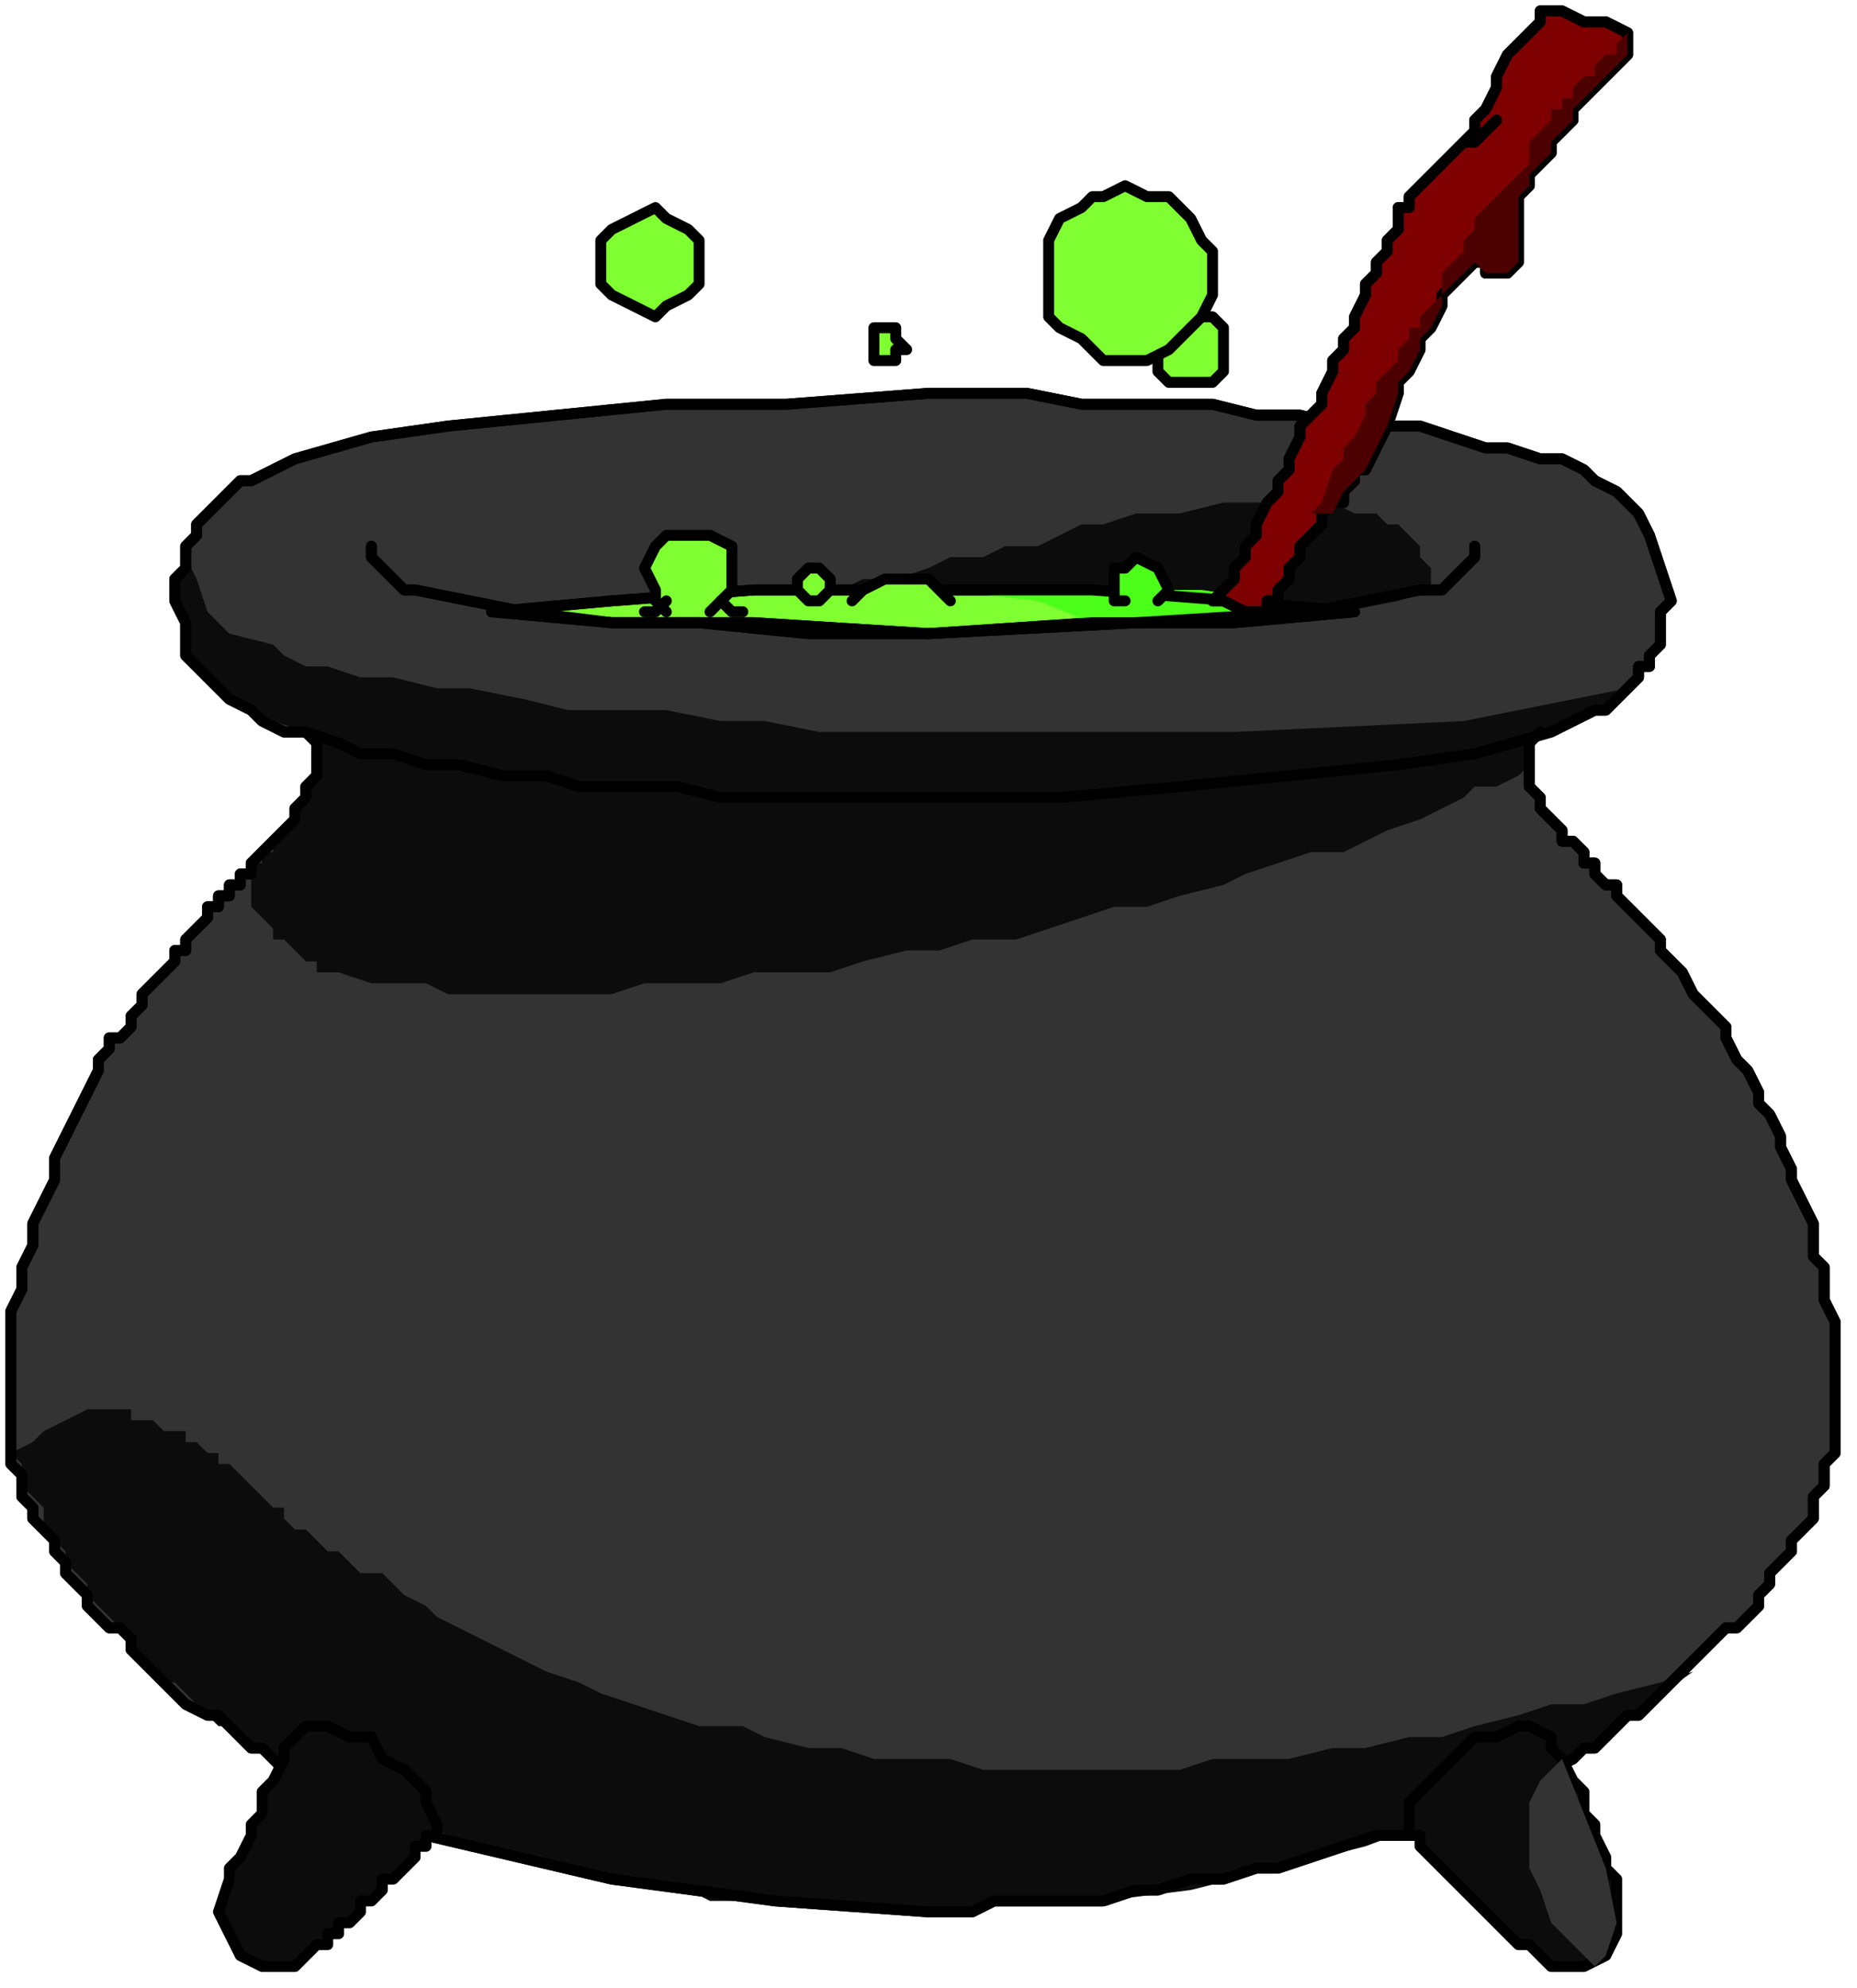 <?xml version="1.0" encoding="UTF-8" standalone="no"?>
<svg
   xmlns:dc="http://purl.org/dc/elements/1.1/"
   xmlns:cc="http://creativecommons.org/ns#"
   xmlns:rdf="http://www.w3.org/1999/02/22-rdf-syntax-ns#"
   xmlns:svg="http://www.w3.org/2000/svg"
   xmlns="http://www.w3.org/2000/svg"
   xmlns:sodipodi="http://sodipodi.sourceforge.net/DTD/sodipodi-0.dtd"
   xmlns:inkscape="http://www.inkscape.org/namespaces/inkscape"
   version="1.0"
   width="44.979mm"
   height="48.154mm"
   id="svg77"
   sodipodi:docname="HALLW132.WMF">
  <sodipodi:namedview
     pagecolor="#ffffff"
     bordercolor="#666666"
     borderopacity="1"
     objecttolerance="10"
     gridtolerance="10"
     guidetolerance="10"
     inkscape:pageopacity="0"
     inkscape:pageshadow="2"
     inkscape:window-width="640"
     inkscape:window-height="480"
     id="namedview79" />
  <defs
     id="defs3">
    <pattern
       id="WMFhbasepattern"
       patternUnits="userSpaceOnUse"
       width="6"
       height="6"
       x="0"
       y="0" />
  </defs>
  <path
     style="fill:none;stroke:none;"
     d="  M 0,0   L 169,0   L 169,181   L 0,181   z "
     id="path5" />
  <path
     style="fill:#7fff32;fill-rule:evenodd;fill-opacity:1;stroke:#000000;stroke-width:1px;stroke-linecap:round;stroke-linejoin:round;stroke-miterlimit:4;stroke-dasharray:none;stroke-opacity:1;"
     d="  M 109,35   L 111,35   L 112,34   L 112,32   L 112,32   L 112,30   L 111,29   L 109,29   L 109,29   L 107,29   L 106,30   L 106,32   L 106,32   L 106,34   L 107,35   L 109,35  z "
     id="path7" />
  <path
     style="fill:#333333;fill-rule:evenodd;fill-opacity:1;stroke:none;"
     d="  M 141,67   L 141,67   L 140,68   L 140,69   L 140,70   L 140,70   L 140,71   L 140,72   L 141,73   L 141,74   L 142,75   L 142,75   L 143,76   L 143,76   L 143,76   L 143,77   L 144,77   L 144,77   L 145,78   L 145,79   L 146,79   L 146,80   L 147,81   L 148,81   L 148,82   L 149,83   L 150,84   L 151,85   L 152,86   L 152,87   L 153,88   L 154,89   L 155,91   L 156,92   L 157,93   L 158,94   L 158,95   L 159,97   L 160,98   L 160,98   L 161,100   L 161,101   L 162,102   L 163,104   L 163,105   L 164,107   L 164,108   L 165,110   L 166,112   L 166,113   L 166,115   L 167,116   L 167,118   L 167,119   L 168,121   L 168,122   L 168,124   L 168,126   L 168,127   L 168,129   L 168,130   L 168,132   L 168,133   L 167,134   L 167,136   L 166,137   L 166,137   L 166,138   L 166,139   L 165,140   L 165,140   L 164,141   L 164,142   L 163,143   L 162,144   L 162,145   L 161,146   L 161,147   L 160,148   L 159,149   L 158,149   L 157,150   L 156,151   L 155,152   L 154,153   L 153,154   L 152,155   L 151,156   L 150,157   L 149,157   L 148,158   L 147,159   L 146,160   L 145,160   L 144,161   L 142,162   L 141,163   L 140,163   L 139,164   L 137,165   L 136,165   L 135,166   L 133,166   L 132,167   L 131,167   L 130,168   L 130,168   L 126,168   L 123,169   L 120,170   L 117,171   L 115,171   L 112,172   L 109,172   L 106,173   L 104,173   L 101,174   L 99,174   L 96,174   L 94,174   L 91,174   L 89,175   L 87,175   L 85,175   L 85,175   L 71,174   L 56,172   L 39,168   L 39,168   L 38,167   L 37,167   L 35,166   L 34,166   L 33,165   L 32,165   L 30,164   L 29,163   L 28,163   L 26,162   L 25,161   L 24,160   L 23,160   L 22,159   L 21,158   L 20,157   L 19,157   L 17,156   L 16,155   L 15,154   L 14,153   L 13,152   L 12,151   L 12,150   L 11,149   L 10,149   L 9,148   L 8,147   L 8,146   L 7,145   L 6,144   L 6,143   L 5,142   L 5,141   L 4,140   L 4,140   L 3,139   L 3,138   L 2,137   L 2,137   L 2,135   L 1,134   L 1,132   L 1,130   L 1,128   L 1,126   L 1,124   L 1,122   L 1,120   L 2,118   L 2,116   L 3,114   L 3,112   L 4,110   L 5,108   L 5,106   L 6,104   L 7,102   L 8,100   L 9,98   L 9,98   L 9,97   L 10,96   L 10,95   L 11,95   L 12,94   L 12,93   L 13,92   L 13,91   L 14,90   L 14,90   L 15,89   L 16,88   L 16,87   L 17,87   L 17,86   L 18,85   L 18,85   L 19,84   L 19,83   L 20,83   L 20,82   L 21,82   L 21,81   L 22,81   L 22,80   L 23,80   L 23,79   L 23,79   L 24,78   L 24,78   L 24,78   L 25,77   L 25,77   L 25,77   L 26,76   L 26,76   L 26,76   L 26,76   L 27,75   L 27,74   L 28,73   L 28,72   L 29,71   L 29,70   L 29,69   L 29,68   L 28,67   L 28,67  z "
     id="path9" />
  <path
     style="fill:none;stroke:#000000;stroke-width:1px;stroke-linecap:round;stroke-linejoin:round;stroke-miterlimit:4;stroke-dasharray:none;stroke-opacity:1;"
     d="  M 141,67   L 141,67   L 140,68   L 140,69   L 140,70   L 140,70   L 140,71   L 140,72   L 141,73   L 141,74   L 142,75   L 142,75   L 143,76   L 143,76   L 143,76   L 143,77   L 144,77   L 144,77   L 145,78   L 145,79   L 146,79   L 146,80   L 147,81   L 148,81   L 148,82   L 149,83   L 150,84   L 151,85   L 152,86   L 152,87   L 153,88   L 154,89   L 155,91   L 156,92   L 157,93   L 158,94   L 158,95   L 159,97   L 160,98   L 160,98   L 161,100   L 161,101   L 162,102   L 163,104   L 163,105   L 164,107   L 164,108   L 165,110   L 166,112   L 166,113   L 166,115   L 167,116   L 167,118   L 167,119   L 168,121   L 168,122   L 168,124   L 168,126   L 168,127   L 168,129   L 168,130   L 168,132   L 168,133   L 167,134   L 167,136   L 166,137   L 166,137   L 166,138   L 166,139   L 165,140   L 165,140   L 164,141   L 164,142   L 163,143   L 162,144   L 162,145   L 161,146   L 161,147   L 160,148   L 159,149   L 158,149   L 157,150   L 156,151   L 155,152   L 154,153   L 153,154   L 152,155   L 151,156   L 150,157   L 149,157   L 148,158   L 147,159   L 146,160   L 145,160   L 144,161   L 142,162   L 141,163   L 140,163   L 139,164   L 137,165   L 136,165   L 135,166   L 133,166   L 132,167   L 131,167   L 130,168   L 130,168   L 126,168   L 123,169   L 120,170   L 117,171   L 115,171   L 112,172   L 109,172   L 106,173   L 104,173   L 101,174   L 99,174   L 96,174   L 94,174   L 91,174   L 89,175   L 87,175   L 85,175   L 85,175   L 71,174   L 56,172   L 39,168   L 39,168   L 38,167   L 37,167   L 35,166   L 34,166   L 33,165   L 32,165   L 30,164   L 29,163   L 28,163   L 26,162   L 25,161   L 24,160   L 23,160   L 22,159   L 21,158   L 20,157   L 19,157   L 17,156   L 16,155   L 15,154   L 14,153   L 13,152   L 12,151   L 12,150   L 11,149   L 10,149   L 9,148   L 8,147   L 8,146   L 7,145   L 6,144   L 6,143   L 5,142   L 5,141   L 4,140   L 4,140   L 3,139   L 3,138   L 2,137   L 2,137   L 2,135   L 1,134   L 1,132   L 1,130   L 1,128   L 1,126   L 1,124   L 1,122   L 1,120   L 2,118   L 2,116   L 3,114   L 3,112   L 4,110   L 5,108   L 5,106   L 6,104   L 7,102   L 8,100   L 9,98   L 9,98   L 9,97   L 10,96   L 10,95   L 11,95   L 12,94   L 12,93   L 13,92   L 13,91   L 14,90   L 14,90   L 15,89   L 16,88   L 16,87   L 17,87   L 17,86   L 18,85   L 18,85   L 19,84   L 19,83   L 20,83   L 20,82   L 21,82   L 21,81   L 22,81   L 22,80   L 23,80   L 23,79   L 23,79   L 24,78   L 24,78   L 24,78   L 25,77   L 25,77   L 25,77   L 26,76   L 26,76   L 26,76   L 26,76   L 27,75   L 27,74   L 28,73   L 28,72   L 29,71   L 29,70   L 29,69   L 29,68   L 28,67   L 28,67  "
     id="path11" />
  <path
     style="fill:#333333;fill-rule:evenodd;fill-opacity:1;stroke:#000000;stroke-width:1px;stroke-linecap:round;stroke-linejoin:round;stroke-miterlimit:4;stroke-dasharray:none;stroke-opacity:1;"
     d="  M 85,73   L 97,73   L 108,72   L 118,71   L 128,70   L 135,69   L 142,67   L 146,65   L 146,65   L 147,65   L 148,64   L 148,64   L 149,63   L 150,62   L 150,61   L 151,61   L 151,60   L 152,59   L 152,58   L 152,57   L 152,56   L 153,55   L 153,55   L 152,52   L 151,49   L 150,47   L 148,45   L 146,44   L 146,44   L 145,43   L 143,42   L 141,42   L 138,41   L 136,41   L 133,40   L 130,39   L 127,39   L 123,39   L 119,38   L 115,38   L 111,37   L 107,37   L 103,37   L 99,37   L 94,36   L 89,36   L 85,36   L 85,36   L 72,37   L 61,37   L 51,38   L 41,39   L 34,40   L 27,42   L 23,44   L 23,44   L 22,44   L 21,45   L 20,46   L 20,46   L 19,47   L 18,48   L 18,49   L 17,50   L 17,51   L 17,52   L 16,53   L 16,54   L 16,55   L 16,55   L 17,57   L 17,60   L 19,62   L 21,64   L 23,65   L 23,65   L 24,66   L 26,67   L 28,67   L 31,68   L 33,69   L 36,69   L 39,70   L 42,70   L 46,71   L 50,71   L 53,72   L 57,72   L 62,72   L 66,73   L 70,73   L 75,73   L 80,73   L 85,73  z "
     id="path13" />
  <path
     style="fill:#333333;fill-rule:evenodd;fill-opacity:1;stroke:none;"
     d="  M 34,50   L 34,51   L 35,52   L 37,54   L 38,54   L 38,54   L 43,55   L 48,56   L 56,57   L 64,57   L 74,58   L 85,58   L 85,58   L 104,57   L 120,56   L 130,54   L 130,54   L 132,54   L 133,53   L 134,52   L 135,51   L 135,50  z "
     id="path15" />
  <path
     style="fill:none;stroke:#000000;stroke-width:1px;stroke-linecap:round;stroke-linejoin:round;stroke-miterlimit:4;stroke-dasharray:none;stroke-opacity:1;"
     d="  M 34,50   L 34,51   L 35,52   L 37,54   L 38,54   L 38,54   L 43,55   L 48,56   L 56,57   L 64,57   L 74,58   L 85,58   L 85,58   L 104,57   L 120,56   L 130,54   L 130,54   L 132,54   L 133,53   L 134,52   L 135,51   L 135,50  "
     id="path17" />
  <path
     style="fill:#0c0c0c;fill-rule:evenodd;fill-opacity:1;stroke:none;"
     d="  M 140,70   L 139,71   L 137,72   L 135,72   L 134,73   L 132,74   L 130,75   L 127,76   L 125,77   L 123,78   L 120,78   L 117,79   L 114,80   L 112,81   L 108,82   L 105,83   L 102,83   L 99,84   L 96,85   L 93,86   L 89,86   L 86,87   L 83,87   L 79,88   L 76,89   L 72,89   L 69,89   L 66,90   L 63,90   L 59,90   L 56,91   L 53,91   L 50,91   L 47,91   L 44,91   L 41,91   L 39,90   L 36,90   L 34,90   L 31,89   L 31,89   L 30,89   L 29,89   L 29,88   L 28,88   L 27,87   L 26,86   L 25,86   L 25,85   L 24,84   L 24,84   L 23,83   L 23,82   L 23,81   L 23,81   L 23,80   L 23,79   L 23,79   L 24,79   L 24,78   L 25,78   L 25,77   L 26,76   L 26,76   L 27,75   L 27,74   L 28,73   L 28,73   L 28,72   L 29,71   L 29,71   L 29,70   L 29,69   L 29,69   L 29,68   L 28,67   L 28,67   L 25,66   L 21,64   L 17,60   L 17,60   L 17,58   L 16,56   L 16,55   L 16,54   L 17,52   L 17,51   L 17,51   L 17,51   L 18,53   L 19,56   L 21,58   L 25,59   L 25,59   L 26,60   L 28,61   L 30,61   L 33,62   L 36,62   L 40,63   L 43,63   L 48,64   L 52,65   L 56,65   L 61,65   L 66,66   L 70,66   L 75,67   L 80,67   L 84,67   L 89,67   L 89,67   L 113,67   L 134,66   L 149,63   L 149,63   L 148,64   L 147,65   L 146,65   L 145,66   L 144,66   L 143,67   L 141,67   L 141,67   L 141,67   L 140,68   L 140,69   L 140,70  z "
     id="path19" />
  <path
     style="fill:#0c0c0c;fill-rule:evenodd;fill-opacity:1;stroke:none;"
     d="  M 65,57   L 67,56   L 69,56   L 72,55   L 74,55   L 77,54   L 79,53   L 82,53   L 85,52   L 87,51   L 90,51   L 92,50   L 95,50   L 97,49   L 99,48   L 101,48   L 104,47   L 104,47   L 108,47   L 112,46   L 115,46   L 119,46   L 122,46   L 124,47   L 126,47   L 127,48   L 127,48   L 128,48   L 129,49   L 130,50   L 130,51   L 131,52   L 131,53   L 131,54   L 131,54   L 128,55   L 123,56   L 118,56   L 113,57   L 107,57   L 102,57   L 102,57   L 90,58   L 75,58   L 65,57  z "
     id="path21" />
  <path
     style="fill:#0c0c0c;fill-rule:evenodd;fill-opacity:1;stroke:none;"
     d="  M 155,153   L 152,154   L 148,155   L 145,156   L 142,156   L 139,157   L 135,158   L 132,159   L 129,159   L 125,160   L 122,160   L 118,161   L 115,161   L 111,161   L 108,162   L 104,162   L 101,162   L 97,162   L 94,162   L 90,162   L 87,161   L 84,161   L 80,161   L 77,160   L 74,160   L 70,159   L 68,158   L 64,158   L 61,157   L 58,156   L 55,155   L 53,154   L 50,153   L 50,153   L 48,152   L 46,151   L 44,150   L 42,149   L 40,148   L 39,147   L 37,146   L 36,145   L 35,144   L 33,144   L 32,143   L 31,142   L 30,142   L 29,141   L 28,140   L 27,140   L 26,139   L 26,138   L 25,138   L 24,137   L 23,136   L 23,136   L 22,135   L 22,135   L 21,134   L 20,134   L 20,133   L 19,133   L 19,133   L 18,132   L 17,132   L 17,131   L 16,131   L 15,131   L 15,131   L 14,130   L 13,130   L 12,130   L 12,129   L 12,129   L 10,129   L 8,129   L 6,130   L 4,131   L 3,132   L 1,133   L 1,133   L 2,134   L 2,136   L 3,137   L 4,138   L 4,140   L 5,141   L 6,142   L 6,143   L 7,144   L 8,145   L 8,146   L 9,147   L 10,148   L 11,149   L 12,150   L 12,151   L 13,152   L 14,153   L 15,154   L 16,154   L 17,155   L 18,156   L 19,157   L 20,158   L 21,158   L 22,159   L 23,160   L 24,160   L 25,161   L 26,161   L 27,162   L 28,163   L 29,163   L 31,164   L 32,164   L 33,165   L 34,165   L 35,166   L 37,166   L 37,166   L 39,167   L 41,168   L 43,169   L 46,170   L 48,170   L 50,171   L 53,171   L 55,172   L 58,172   L 60,173   L 63,173   L 65,174   L 68,174   L 70,174   L 73,174   L 75,174   L 78,174   L 81,175   L 84,175   L 87,175   L 87,175   L 94,174   L 101,174   L 109,173   L 117,171   L 125,169   L 133,166   L 141,163   L 148,158   L 155,153  z "
     id="path23" />
  <path
     style="fill:none;stroke:#000000;stroke-width:1px;stroke-linecap:round;stroke-linejoin:round;stroke-miterlimit:4;stroke-dasharray:none;stroke-opacity:1;"
     d="  M 141,67   L 141,67   L 140,68   L 140,69   L 140,70   L 140,70   L 140,71   L 140,72   L 141,73   L 141,74   L 142,75   L 142,75   L 143,76   L 143,76   L 143,76   L 143,77   L 144,77   L 144,77   L 145,78   L 145,79   L 146,79   L 146,80   L 147,81   L 148,81   L 148,82   L 149,83   L 150,84   L 151,85   L 152,86   L 152,87   L 153,88   L 154,89   L 155,91   L 156,92   L 157,93   L 158,94   L 158,95   L 159,97   L 160,98   L 160,98   L 161,100   L 161,101   L 162,102   L 163,104   L 163,105   L 164,107   L 164,108   L 165,110   L 166,112   L 166,113   L 166,115   L 167,116   L 167,118   L 167,119   L 168,121   L 168,122   L 168,124   L 168,126   L 168,127   L 168,129   L 168,130   L 168,132   L 168,133   L 167,134   L 167,136   L 166,137   L 166,137   L 166,138   L 166,139   L 165,140   L 165,140   L 164,141   L 164,142   L 163,143   L 162,144   L 162,145   L 161,146   L 161,147   L 160,148   L 159,149   L 158,149   L 157,150   L 156,151   L 155,152   L 154,153   L 153,154   L 152,155   L 151,156   L 150,157   L 149,157   L 148,158   L 147,159   L 146,160   L 145,160   L 144,161   L 142,162   L 141,163   L 140,163   L 139,164   L 137,165   L 136,165   L 135,166   L 133,166   L 132,167   L 131,167   L 130,168   L 130,168   L 126,168   L 123,169   L 120,170   L 117,171   L 115,171   L 112,172   L 109,172   L 106,173   L 104,173   L 101,174   L 99,174   L 96,174   L 94,174   L 91,174   L 89,175   L 87,175   L 85,175   L 85,175   L 71,174   L 56,172   L 39,168   L 39,168   L 38,167   L 37,167   L 35,166   L 34,166   L 33,165   L 32,165   L 30,164   L 29,163   L 28,163   L 26,162   L 25,161   L 24,160   L 23,160   L 22,159   L 21,158   L 20,157   L 19,157   L 17,156   L 16,155   L 15,154   L 14,153   L 13,152   L 12,151   L 12,150   L 11,149   L 10,149   L 9,148   L 8,147   L 8,146   L 7,145   L 6,144   L 6,143   L 5,142   L 5,141   L 4,140   L 4,140   L 3,139   L 3,138   L 2,137   L 2,137   L 2,135   L 1,134   L 1,132   L 1,130   L 1,128   L 1,126   L 1,124   L 1,122   L 1,120   L 2,118   L 2,116   L 3,114   L 3,112   L 4,110   L 5,108   L 5,106   L 6,104   L 7,102   L 8,100   L 9,98   L 9,98   L 9,97   L 10,96   L 10,95   L 11,95   L 12,94   L 12,93   L 13,92   L 13,91   L 14,90   L 14,90   L 15,89   L 16,88   L 16,87   L 17,87   L 17,86   L 18,85   L 18,85   L 19,84   L 19,83   L 20,83   L 20,82   L 21,82   L 21,81   L 22,81   L 22,80   L 23,80   L 23,79   L 23,79   L 24,78   L 24,78   L 24,78   L 25,77   L 25,77   L 25,77   L 26,76   L 26,76   L 26,76   L 26,76   L 27,75   L 27,74   L 28,73   L 28,72   L 29,71   L 29,70   L 29,69   L 29,68   L 28,67   L 28,67  "
     id="path25" />
  <path
     style="fill:none;stroke:#000000;stroke-width:1px;stroke-linecap:round;stroke-linejoin:round;stroke-miterlimit:4;stroke-dasharray:none;stroke-opacity:1;"
     d="  M 85,73   L 97,73   L 108,72   L 118,71   L 128,70   L 135,69   L 142,67   L 146,65   L 146,65   L 147,65   L 148,64   L 148,64   L 149,63   L 150,62   L 150,61   L 151,61   L 151,60   L 152,59   L 152,58   L 152,57   L 152,56   L 153,55   L 153,55   L 152,52   L 151,49   L 150,47   L 148,45   L 146,44   L 146,44   L 145,43   L 143,42   L 141,42   L 138,41   L 136,41   L 133,40   L 130,39   L 127,39   L 123,39   L 119,38   L 115,38   L 111,37   L 107,37   L 103,37   L 99,37   L 94,36   L 89,36   L 85,36   L 85,36   L 72,37   L 61,37   L 51,38   L 41,39   L 34,40   L 27,42   L 23,44   L 23,44   L 22,44   L 21,45   L 20,46   L 20,46   L 19,47   L 18,48   L 18,49   L 17,50   L 17,51   L 17,52   L 16,53   L 16,54   L 16,55   L 16,55   L 17,57   L 17,60   L 19,62   L 21,64   L 23,65   L 23,65   L 24,66   L 26,67   L 28,67   L 31,68   L 33,69   L 36,69   L 39,70   L 42,70   L 46,71   L 50,71   L 53,72   L 57,72   L 62,72   L 66,73   L 70,73   L 75,73   L 80,73   L 85,73  "
     id="path27" />
  <path
     style="fill:#0c0c0c;fill-rule:evenodd;fill-opacity:1;stroke:#000000;stroke-width:1px;stroke-linecap:round;stroke-linejoin:round;stroke-miterlimit:4;stroke-dasharray:none;stroke-opacity:1;"
     d="  M 148,172   L 148,175   L 148,177   L 147,179   L 147,179   L 145,180   L 144,180   L 142,180   L 141,179   L 140,178   L 140,178   L 139,178   L 138,177   L 138,177   L 137,176   L 137,176   L 136,175   L 135,174   L 135,174   L 134,173   L 133,172   L 133,172   L 132,171   L 132,171   L 131,170   L 131,170   L 130,169   L 130,169   L 130,168   L 130,168   L 129,168   L 129,167   L 129,165   L 130,164   L 131,163   L 132,162   L 133,161   L 133,161   L 135,159   L 137,159   L 139,158   L 140,158   L 142,159   L 142,160   L 142,160   L 143,161   L 144,163   L 145,164   L 145,166   L 146,167   L 146,168   L 147,170   L 147,171   L 148,172  z "
     id="path29" />
  <path
     style="fill:#0c0c0c;fill-rule:evenodd;fill-opacity:1;stroke:#000000;stroke-width:1px;stroke-linecap:round;stroke-linejoin:round;stroke-miterlimit:4;stroke-dasharray:none;stroke-opacity:1;"
     d="  M 21,172   L 20,175   L 21,177   L 22,179   L 22,179   L 24,180   L 25,180   L 27,180   L 28,179   L 29,178   L 29,178   L 30,178   L 30,177   L 31,177   L 31,176   L 32,176   L 33,175   L 33,174   L 34,174   L 35,173   L 35,172   L 36,172   L 37,171   L 37,171   L 38,170   L 38,170   L 38,169   L 39,169   L 39,168   L 39,168   L 40,168   L 40,167   L 39,165   L 39,164   L 38,163   L 37,162   L 35,161   L 35,161   L 34,159   L 32,159   L 30,158   L 28,158   L 27,159   L 26,160   L 26,160   L 26,161   L 25,163   L 24,164   L 24,166   L 23,167   L 23,168   L 22,170   L 21,171   L 21,172  z "
     id="path31" />
  <path
     style="fill:#333333;fill-rule:evenodd;fill-opacity:1;stroke:none;"
     d="  M 143,161   L 142,162   L 141,163   L 140,165   L 140,168   L 140,171   L 141,173   L 142,176   L 144,178   L 146,180   L 146,180   L 147,179   L 148,176   L 147,171   L 143,161  z "
     id="path33" />
  <path
     style="fill:#7fff32;fill-rule:evenodd;fill-opacity:1;stroke:#000000;stroke-width:1px;stroke-linecap:round;stroke-linejoin:round;stroke-miterlimit:4;stroke-dasharray:none;stroke-opacity:1;"
     d="  M 124,56   L 113,57   L 100,57   L 85,58   L 85,58   L 69,57   L 56,57   L 45,56   L 45,56   L 56,55   L 69,54   L 85,54   L 85,54   L 100,54   L 113,55   L 124,56  z "
     id="path35" />
  <path
     style="fill:#4cff19;fill-rule:evenodd;fill-opacity:1;stroke:none;"
     d="  M 78,54   L 86,54   L 95,55   L 100,57   L 100,57   L 108,57   L 117,56   L 124,56   L 124,56   L 110,54   L 97,54   L 78,54  z "
     id="path37" />
  <path
     style="fill:none;stroke:#000000;stroke-width:1px;stroke-linecap:round;stroke-linejoin:round;stroke-miterlimit:4;stroke-dasharray:none;stroke-opacity:1;"
     d="  M 124,56   L 113,57   L 100,57   L 85,58   L 85,58   L 69,57   L 56,57   L 45,56   L 45,56   L 56,55   L 69,54   L 85,54   L 85,54   L 100,54   L 113,55   L 124,56  "
     id="path39" />
  <path
     style="fill:none;stroke:#000000;stroke-width:1px;stroke-linecap:round;stroke-linejoin:round;stroke-miterlimit:4;stroke-dasharray:none;stroke-opacity:1;"
     d="  M 34,50   L 34,51   L 35,52   L 37,54   L 38,54   L 38,54   L 43,55   L 48,56   L 56,57   L 64,57   L 74,58   L 85,58   L 85,58   L 104,57   L 120,56   L 130,54   L 130,54   L 132,54   L 133,53   L 134,52   L 135,51   L 135,50  "
     id="path41" />
  <path
     style="fill:#7fff32;fill-rule:evenodd;fill-opacity:1;stroke:none;"
     d="  M 65,56   L 66,55   L 67,54   L 67,52   L 67,52   L 67,50   L 65,49   L 63,49   L 63,49   L 61,49   L 60,50   L 59,52   L 59,52   L 60,54   L 60,55   L 61,56  z "
     id="path43" />
  <path
     style="fill:none;stroke:#000000;stroke-width:1px;stroke-linecap:round;stroke-linejoin:round;stroke-miterlimit:4;stroke-dasharray:none;stroke-opacity:1;"
     d="  M 65,56   L 66,55   L 67,54   L 67,52   L 67,52   L 67,50   L 65,49   L 63,49   L 63,49   L 61,49   L 60,50   L 59,52   L 59,52   L 60,54   L 60,55   L 61,56  "
     id="path45" />
  <path
     style="fill:none;stroke:#000000;stroke-width:1px;stroke-linecap:round;stroke-linejoin:round;stroke-miterlimit:4;stroke-dasharray:none;stroke-opacity:1;"
     d="  M 61,55   L 60,56   L 59,56   L 59,56  "
     id="path47" />
  <path
     style="fill:none;stroke:#000000;stroke-width:1px;stroke-linecap:round;stroke-linejoin:round;stroke-miterlimit:4;stroke-dasharray:none;stroke-opacity:1;"
     d="  M 66,55   L 67,56   L 67,56   L 68,56  "
     id="path49" />
  <path
     style="fill:#7fff32;fill-rule:evenodd;fill-opacity:1;stroke:#000000;stroke-width:1px;stroke-linecap:round;stroke-linejoin:round;stroke-miterlimit:4;stroke-dasharray:none;stroke-opacity:1;"
     d="  M 74,55   L 75,55   L 76,54   L 76,53   L 76,53   L 76,53   L 75,52   L 74,52   L 74,52   L 74,52   L 73,53   L 73,53   L 73,53   L 73,54   L 74,55   L 74,55  z "
     id="path51" />
  <path
     style="fill:#7fff32;fill-rule:evenodd;fill-opacity:1;stroke:none;"
     d="  M 87,55   L 86,54   L 85,53   L 84,53   L 83,53   L 83,53   L 81,53   L 79,54   L 78,55  z "
     id="path53" />
  <path
     style="fill:none;stroke:#000000;stroke-width:1px;stroke-linecap:round;stroke-linejoin:round;stroke-miterlimit:4;stroke-dasharray:none;stroke-opacity:1;"
     d="  M 87,55   L 86,54   L 85,53   L 84,53   L 83,53   L 83,53   L 81,53   L 79,54   L 78,55  "
     id="path55" />
  <path
     style="fill:#4cff19;fill-rule:evenodd;fill-opacity:1;stroke:none;"
     d="  M 106,55   L 106,55   L 107,54   L 107,54   L 107,54   L 106,52   L 106,52   L 104,51   L 104,51   L 103,52   L 102,52   L 102,54   L 102,54   L 102,54   L 102,55   L 103,55  z "
     id="path57" />
  <path
     style="fill:none;stroke:#000000;stroke-width:1px;stroke-linecap:round;stroke-linejoin:round;stroke-miterlimit:4;stroke-dasharray:none;stroke-opacity:1;"
     d="  M 106,55   L 106,55   L 107,54   L 107,54   L 107,54   L 106,52   L 106,52   L 104,51   L 104,51   L 103,52   L 102,52   L 102,54   L 102,54   L 102,54   L 102,55   L 103,55  "
     id="path59" />
  <path
     style="fill:#7fff32;fill-rule:evenodd;fill-opacity:1;stroke:#000000;stroke-width:1px;stroke-linecap:round;stroke-linejoin:round;stroke-miterlimit:4;stroke-dasharray:none;stroke-opacity:1;"
     d="  M 81,33   L 82,33   L 82,32   L 83,32   L 83,32   L 82,31   L 82,30   L 81,30   L 81,30   L 80,30   L 80,31   L 80,32   L 80,32   L 80,32   L 80,33   L 81,33  z "
     id="path61" />
  <path
     style="fill:#7fff32;fill-rule:evenodd;fill-opacity:1;stroke:#000000;stroke-width:1px;stroke-linecap:round;stroke-linejoin:round;stroke-miterlimit:4;stroke-dasharray:none;stroke-opacity:1;"
     d="  M 60,29   L 61,28   L 63,27   L 64,26   L 64,24   L 64,24   L 64,22   L 63,21   L 61,20   L 60,19   L 60,19   L 58,20   L 56,21   L 55,22   L 55,24   L 55,24   L 55,26   L 56,27   L 58,28   L 60,29  z "
     id="path63" />
  <path
     style="fill:#7fff32;fill-rule:evenodd;fill-opacity:1;stroke:#000000;stroke-width:1px;stroke-linecap:round;stroke-linejoin:round;stroke-miterlimit:4;stroke-dasharray:none;stroke-opacity:1;"
     d="  M 103,33   L 105,33   L 107,32   L 108,31   L 109,30   L 110,29   L 111,27   L 111,25   L 111,25   L 111,23   L 110,22   L 109,20   L 108,19   L 107,18   L 105,18   L 103,17   L 103,17   L 101,18   L 100,18   L 99,19   L 97,20   L 96,22   L 96,23   L 96,25   L 96,25   L 96,27   L 96,29   L 97,30   L 99,31   L 100,32   L 101,33   L 103,33  z "
     id="path65" />
  <path
     style="fill:#7f0000;fill-rule:evenodd;fill-opacity:1;stroke:none;"
     d="  M 134,13   L 135,12   L 135,11   L 136,10   L 137,8   L 137,7   L 138,5   L 139,4   L 140,3   L 141,2   L 141,1   L 142,1   L 143,1   L 143,1   L 145,2   L 147,2   L 149,3   L 149,4   L 149,5   L 149,5   L 149,5   L 148,6   L 148,6   L 147,7   L 146,8   L 146,8   L 145,9   L 144,10   L 144,11   L 143,12   L 143,12   L 143,12   L 142,13   L 142,14   L 141,15   L 140,16   L 140,17   L 139,18   L 139,18   L 139,19   L 139,20   L 139,20   L 139,21   L 139,23   L 139,24   L 139,24   L 138,25   L 137,25   L 136,25   L 136,25   L 136,25   L 136,24   L 135,24   L 135,24   L 134,25   L 133,26   L 132,27   L 132,27   L 132,28   L 131,30   L 130,31   L 130,32   L 129,34   L 128,35   L 128,36   L 128,36   L 127,39   L 126,41   L 125,43   L 125,43   L 124,43   L 124,43   L 124,44   L 123,45   L 123,46   L 122,46   L 121,47   L 121,48   L 120,49   L 119,50   L 119,51   L 118,52   L 118,53   L 117,54   L 117,55   L 116,55   L 116,56   L 116,56   L 114,56   L 112,55   L 111,55   L 111,55   L 112,54   L 113,53   L 113,52   L 114,51   L 114,50   L 115,49   L 115,48   L 116,46   L 117,45   L 117,44   L 118,43   L 118,42   L 119,40   L 119,39   L 120,38   L 121,37   L 121,36   L 122,34   L 122,33   L 123,32   L 123,31   L 124,30   L 124,29   L 125,27   L 125,26   L 126,25   L 126,24   L 127,23   L 127,22   L 127,22   L 128,21   L 128,20   L 128,19   L 129,19   L 129,18   L 129,18   L 130,17   L 130,17   L 130,17   L 130,17   L 131,16   L 132,15   L 132,15   L 133,14   L 134,13   L 135,13   L 136,12   L 136,12   L 137,11   L 137,11  z "
     id="path67" />
  <path
     style="fill:none;stroke:#000000;stroke-width:1px;stroke-linecap:round;stroke-linejoin:round;stroke-miterlimit:4;stroke-dasharray:none;stroke-opacity:1;"
     d="  M 134,13   L 135,12   L 135,11   L 136,10   L 137,8   L 137,7   L 138,5   L 139,4   L 140,3   L 141,2   L 141,1   L 142,1   L 143,1   L 143,1   L 145,2   L 147,2   L 149,3   L 149,4   L 149,5   L 149,5   L 149,5   L 148,6   L 148,6   L 147,7   L 146,8   L 146,8   L 145,9   L 144,10   L 144,11   L 143,12   L 143,12   L 143,12   L 142,13   L 142,14   L 141,15   L 140,16   L 140,17   L 139,18   L 139,18   L 139,19   L 139,20   L 139,20   L 139,21   L 139,23   L 139,24   L 139,24   L 138,25   L 137,25   L 136,25   L 136,25   L 136,25   L 136,24   L 135,24   L 135,24   L 134,25   L 133,26   L 132,27   L 132,27   L 132,28   L 131,30   L 130,31   L 130,32   L 129,34   L 128,35   L 128,36   L 128,36   L 127,39   L 126,41   L 125,43   L 125,43   L 124,43   L 124,43   L 124,44   L 123,45   L 123,46   L 122,46   L 121,47   L 121,48   L 120,49   L 119,50   L 119,51   L 118,52   L 118,53   L 117,54   L 117,55   L 116,55   L 116,56   L 116,56   L 114,56   L 112,55   L 111,55   L 111,55   L 112,54   L 113,53   L 113,52   L 114,51   L 114,50   L 115,49   L 115,48   L 116,46   L 117,45   L 117,44   L 118,43   L 118,42   L 119,40   L 119,39   L 120,38   L 121,37   L 121,36   L 122,34   L 122,33   L 123,32   L 123,31   L 124,30   L 124,29   L 125,27   L 125,26   L 126,25   L 126,24   L 127,23   L 127,22   L 127,22   L 128,21   L 128,20   L 128,19   L 129,19   L 129,18   L 129,18   L 130,17   L 130,17   L 130,17   L 130,17   L 131,16   L 132,15   L 132,15   L 133,14   L 134,13   L 135,13   L 136,12   L 136,12   L 137,11   L 137,11  "
     id="path69" />
  <path
     style="fill:none;stroke:#000000;stroke-width:1px;stroke-linecap:round;stroke-linejoin:round;stroke-miterlimit:4;stroke-dasharray:none;stroke-opacity:1;"
     d="  M 134,13   L 135,12   L 135,11   L 136,10   L 137,8   L 137,7   L 138,5   L 139,4   L 140,3   L 141,2   L 141,1   L 142,1   L 143,1   L 143,1   L 145,2   L 147,2   L 149,3   L 149,4   L 149,5   L 149,5   L 149,5   L 148,6   L 148,6   L 147,7   L 146,8   L 146,8   L 145,9   L 144,10   L 144,11   L 143,12   L 143,12   L 143,12   L 142,13   L 142,14   L 141,15   L 140,16   L 140,17   L 139,18   L 139,18   L 139,19   L 139,20   L 139,20   L 139,21   L 139,23   L 139,24   L 139,24   L 138,25   L 137,25   L 136,25   L 136,25   L 136,25   L 136,24   L 135,24   L 135,24   L 134,25   L 133,26   L 132,27   L 132,27   L 132,28   L 131,30   L 130,31   L 130,32   L 129,34   L 128,35   L 128,36   L 128,36   L 127,39   L 126,41   L 125,43   L 125,43   L 124,43   L 124,43   L 124,44   L 123,45   L 123,46   L 122,46   L 121,47   L 121,48   L 120,49   L 119,50   L 119,51   L 118,52   L 118,53   L 117,54   L 117,55   L 116,55   L 116,56   L 116,56   L 114,56   L 112,55   L 111,55   L 111,55   L 112,54   L 113,53   L 113,52   L 114,51   L 114,50   L 115,49   L 115,48   L 116,46   L 117,45   L 117,44   L 118,43   L 118,42   L 119,40   L 119,39   L 120,38   L 121,37   L 121,36   L 122,34   L 122,33   L 123,32   L 123,31   L 124,30   L 124,29   L 125,27   L 125,26   L 126,25   L 126,24   L 127,23   L 127,22   L 127,22   L 128,21   L 128,20   L 128,19   L 129,19   L 129,18   L 129,18   L 130,17   L 130,17   L 130,17   L 130,17   L 131,16   L 132,15   L 132,15   L 133,14   L 134,13   L 135,13   L 136,12   L 136,12   L 137,11   L 137,11  "
     id="path71" />
  <path
     style="fill:#4c0000;fill-rule:evenodd;fill-opacity:1;stroke:none;"
     d="  M 149,3   L 149,4   L 149,4   L 149,5   L 149,5   L 149,5   L 148,6   L 148,6   L 147,7   L 146,8   L 146,8   L 145,9   L 144,10   L 144,11   L 143,12   L 143,12   L 143,12   L 142,13   L 142,14   L 141,15   L 140,16   L 140,17   L 139,18   L 139,18   L 139,19   L 139,20   L 139,20   L 139,21   L 139,23   L 139,24   L 139,24   L 138,25   L 137,25   L 136,25   L 136,25   L 136,25   L 136,24   L 135,24   L 135,24   L 134,25   L 133,26   L 132,27   L 132,27   L 132,28   L 131,30   L 130,31   L 130,32   L 129,34   L 128,35   L 128,36   L 128,36   L 127,39   L 126,41   L 125,43   L 125,43   L 124,44   L 123,45   L 122,47   L 122,47   L 120,47   L 121,46   L 122,43   L 122,43   L 123,42   L 123,41   L 124,40   L 125,38   L 125,37   L 126,36   L 126,36   L 126,35   L 127,34   L 128,33   L 128,32   L 129,31   L 129,31   L 129,30   L 130,30   L 130,29   L 131,28   L 132,27   L 132,25   L 133,24   L 134,23   L 134,23   L 134,22   L 134,22   L 135,21   L 135,20   L 136,19   L 137,18   L 137,18   L 138,17   L 138,17   L 138,17   L 139,16   L 140,15   L 140,13   L 141,12   L 142,11   L 142,10   L 142,10   L 143,10   L 143,9   L 144,9   L 144,8   L 145,7   L 146,7   L 146,6   L 147,5   L 148,5   L 148,4   L 149,3  z "
     id="path73" />
  <path
     style="fill:#4c0000;fill-rule:evenodd;fill-opacity:1;stroke:none;"
     d="  M 133,26   L 134,25   L 134,24   L 135,23   L 135,23   L 135,23   L 136,23   L 136,23   L 136,23   L 136,24   L 136,25   L 136,25   L 136,25   L 136,26   L 136,25   L 136,25   L 136,25   L 136,25   L 135,24   L 135,24   L 135,24   L 135,24   L 134,25   L 133,26  z "
     id="path75" />
</svg>
